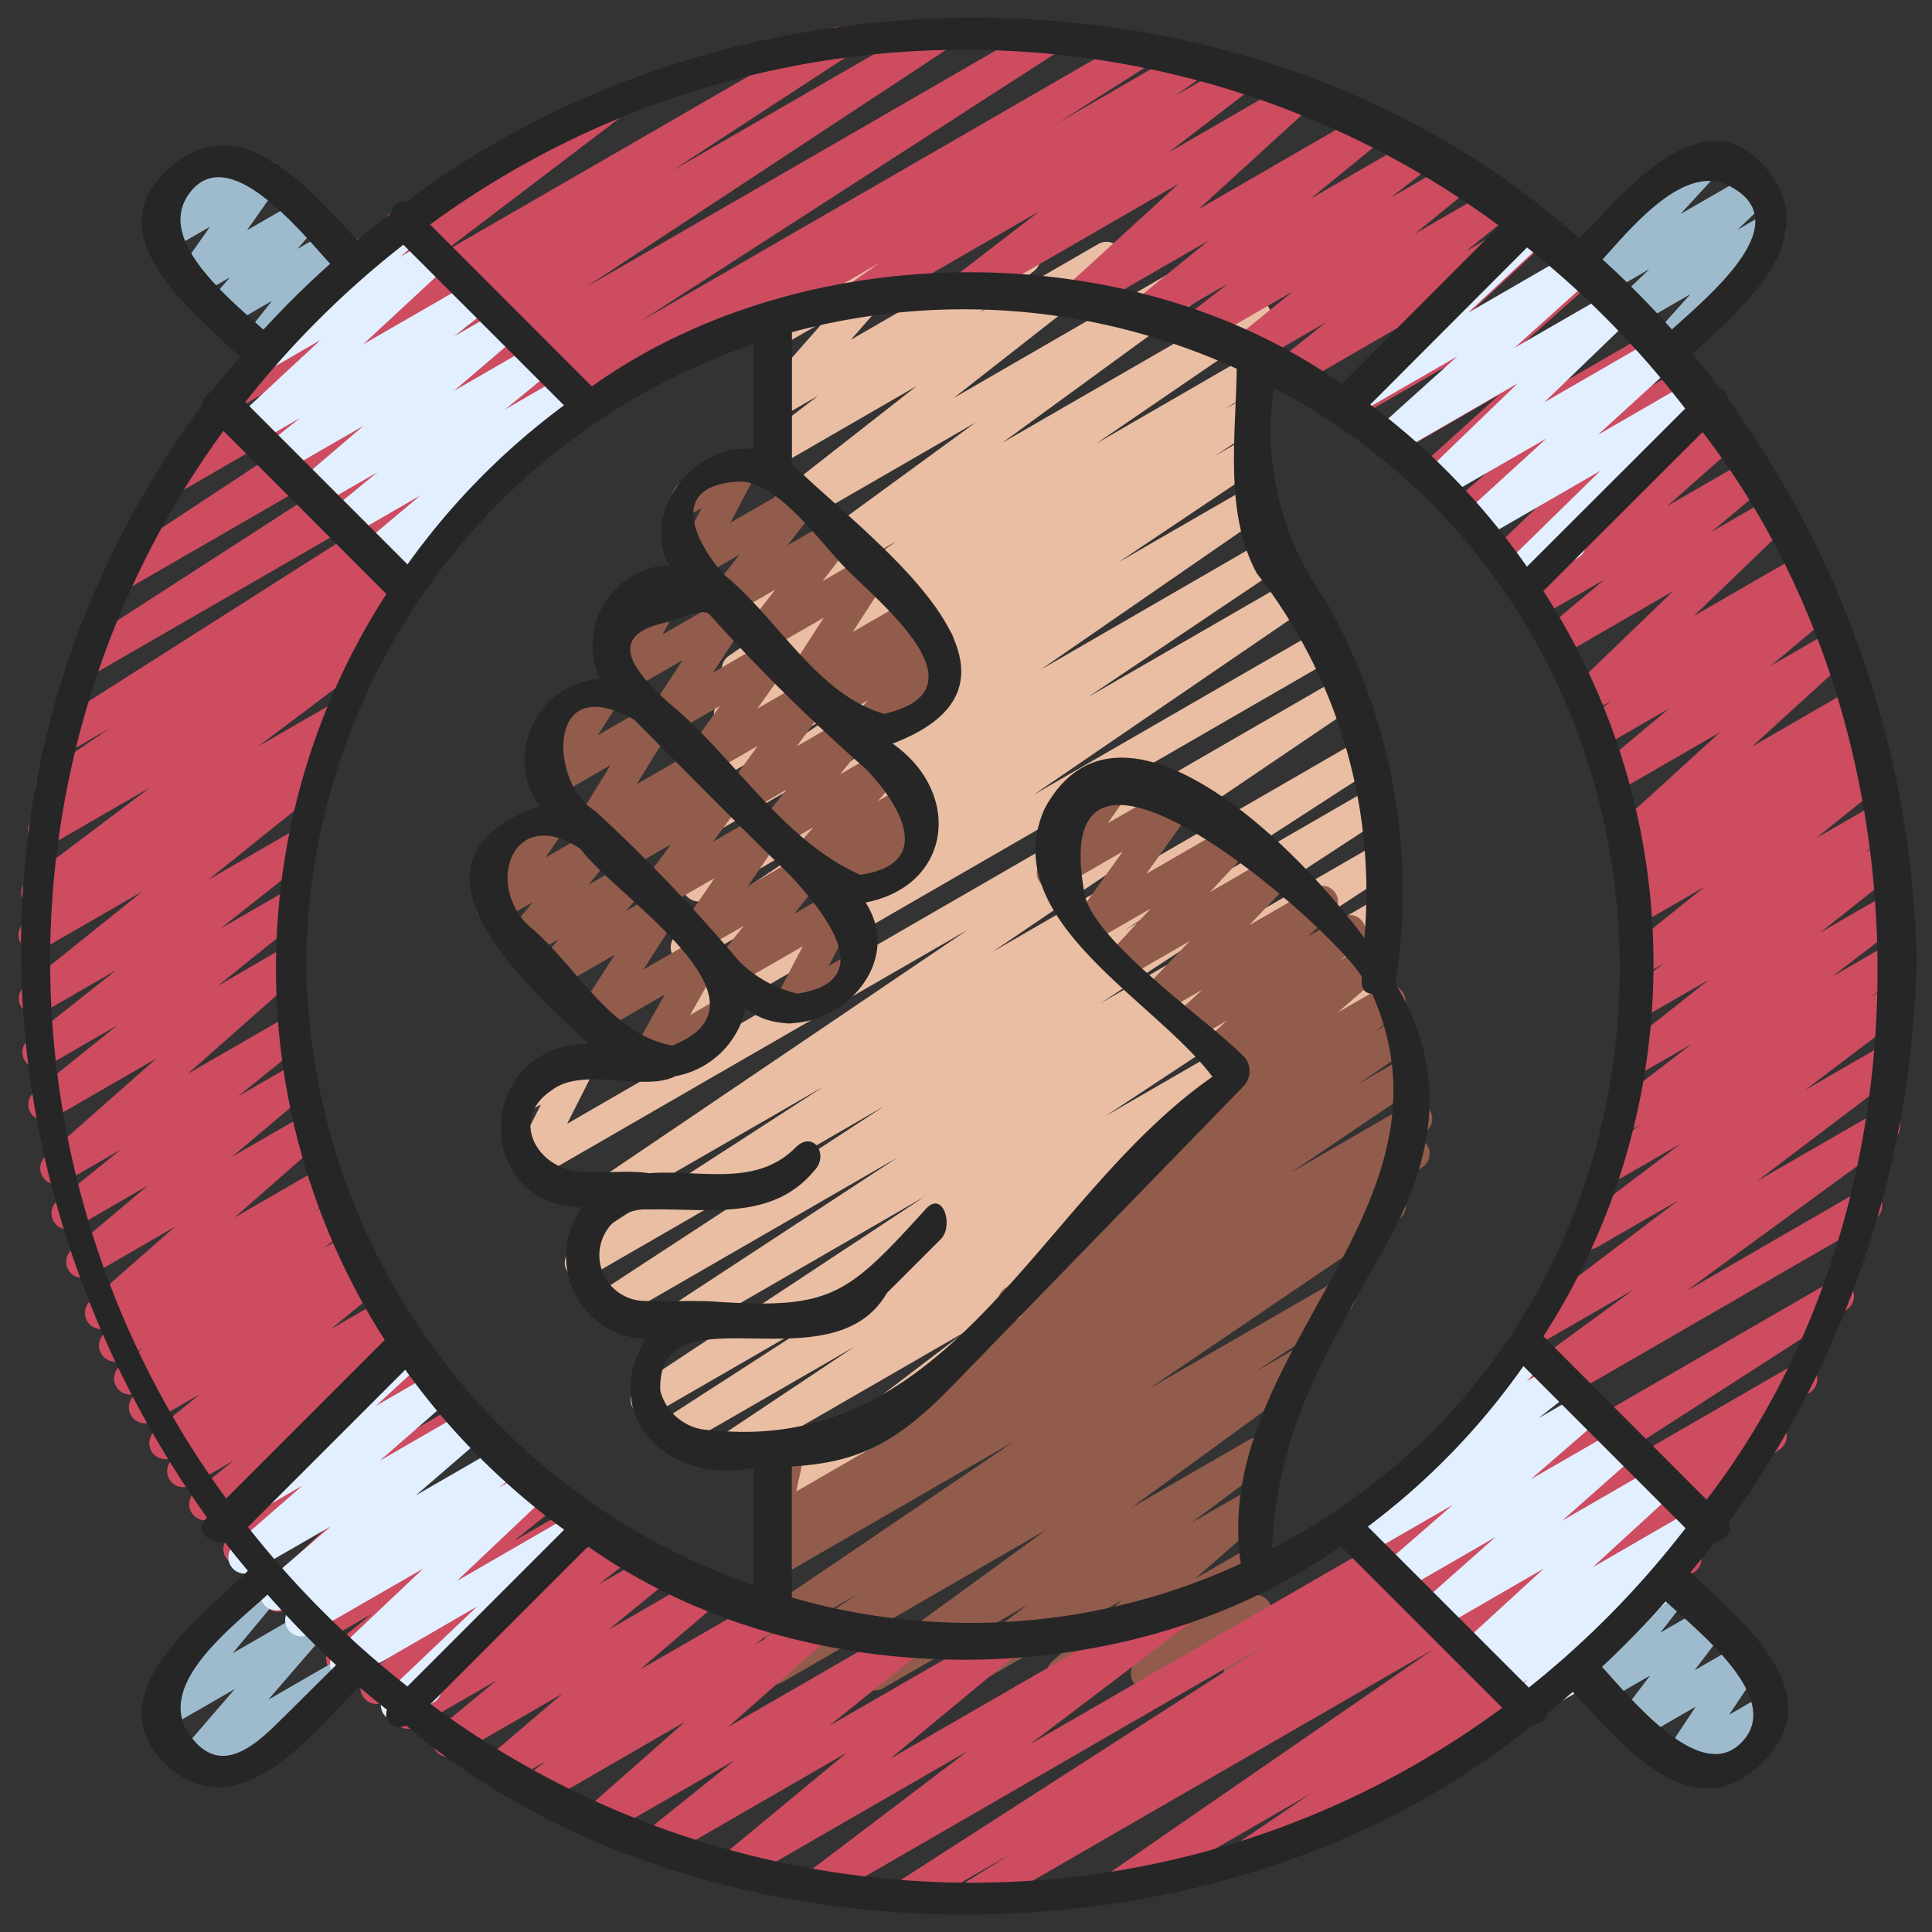 <svg xmlns="http://www.w3.org/2000/svg" xmlns:xlink="http://www.w3.org/1999/xlink" width="512" height="512" x="0" y="0" viewBox="0 0 60 60" style="enable-background:new 0 0 512 512" xml:space="preserve" class=""><rect x="0" y="0" width="60" height="60" fill="#333333" stroke="none"/><g><path fill="#EABEA3" d="M27.5 46.472a.5.5 0 0 1-.341-.866l1.341-1.258-3.358 1.938a.5.5 0 0 1-.553-.831l5.384-4.094-7 4.041a.5.5 0 0 1-.528-.848l4.1-2.736-5.5 3.174a.5.5 0 0 1-.522-.852l5.23-3.378-5.422 3.13a.5.5 0 0 1-.526-.85l8.911-5.881-7.337 4.239a.5.5 0 0 1-.525-.85l7.038-4.613-8.792 5.075a.5.5 0 0 1-.523-.851l8.871-5.8-9.148 5.282a.5.5 0 0 1-.522-.853l7.806-5.049L19.24 37.4a.5.5 0 0 1-.53-.846l11.336-7.674-13.377 7.72a.5.5 0 0 1-.7-.657L16.8 34.3l-.222.128a.5.5 0 0 1-.5-.865l1.666-.962a.5.5 0 0 1 .7.656l-.831 1.643 24.02-13.868a.5.5 0 0 1 .53.847L30.824 29.56l11.394-6.578a.5.5 0 0 1 .521.853l-7.8 5.048 7.57-4.37a.5.5 0 0 1 .523.85l-8.873 5.805 8.523-4.92a.5.5 0 0 1 .524.851l-7.038 4.613 6.549-3.78a.5.5 0 0 1 .525.849l-8.911 5.881 8.269-4.777a.5.5 0 0 1 .521.852l-5.217 3.37 1.615-.932a.5.5 0 0 1 .528.848l-4.111 2.74.369-.212a.5.5 0 0 1 .552.831l-5.387 4.1.315-.182a.5.5 0 0 1 .591.8l-3.3 3.078a.5.5 0 0 1-.225.589l-1.113.642a.49.49 0 0 1-.238.063Z" opacity="1" data-original="#eabea3" class=""></path><path fill="#EABEA3" d="M20.926 32.208a.5.5 0 0 1-.282-.913l8.484-5.8-7.534 4.35a.5.5 0 0 1-.53-.848l5.852-3.933-4.975 2.871a.5.5 0 0 1-.533-.844l6.934-4.776-6.008 3.468a.5.5 0 0 1-.528-.848l4.513-3.027-3.664 2.115a.5.5 0 0 1-.523-.85l1.533-1-.751.432a.5.5 0 0 1-.523-.851l1.206-.788-.429.247a.5.5 0 0 1-.532-.846l5.206-3.558-4.326 2.5a.5.5 0 0 1-.545-.837L30.3 13.12l-6.326 3.652a.5.5 0 0 1-.559-.826l5.055-3.959-4.19 2.421a.5.5 0 0 1-.553-.829l1.685-1.292-1.132.653a.5.5 0 0 1-.625-.762l1.936-2.2-1.311.756a.5.5 0 0 1-.738-.54l.312-1.41a.5.5 0 0 1-.074-.9l.5-.289a.5.5 0 0 1 .739.541L24.763 9.3l2.969-1.71a.5.5 0 0 1 .625.763l-1.935 2.2 5.14-2.968a.5.5 0 0 1 .554.829L30.434 9.7l3.679-2.124a.5.5 0 0 1 .559.826l-5.059 3.962 8.307-4.8a.5.5 0 0 1 .545.837l-7.333 5.348 7.588-4.38a.5.5 0 0 1 .532.846l-5.2 3.556 4.671-2.7a.5.5 0 0 1 .523.852l-1.207.789.684-.395a.5.5 0 0 1 .523.851l-1.533 1 1.01-.582a.5.5 0 0 1 .528.847l-4.514 3.028 3.986-2.3a.5.5 0 0 1 .533.845L32.314 20.8l6.786-3.922a.5.5 0 0 1 .529.848l-5.848 3.929 6.264-3.615a.5.5 0 0 1 .532.846l-8.482 5.8 8.878-5.125a.5.5 0 0 1 .5.865l-20.3 11.72a.494.494 0 0 1-.247.062Z" opacity="1" data-original="#eabea3" class=""></path><path fill="#925C4C" d="M26.892 23.1a.5.5 0 0 1-.384-.821l.434-.521-.966.557a.5.5 0 0 1-.609-.781l.237-.244-.415.239a.5.5 0 0 1-.669-.7l1.063-1.645-1.739 1a.5.5 0 0 1-.646-.739l.878-1.134-1.336.77a.5.5 0 0 1-.644-.739l.869-1.117-1.28.738a.5.5 0 0 1-.693-.666l.8-1.521-.156.09a.5.5 0 1 1-.5-.865l1.658-.957a.5.5 0 0 1 .692.666l-.8 1.519 1.994-1.149a.5.5 0 0 1 .644.739l-.868 1.118 1.319-.762a.5.5 0 0 1 .646.738l-.878 1.136 1.335-.771a.5.5 0 0 1 .67.7l-1.064 1.646 1.74-1a.5.5 0 0 1 .608.781l-.236.243.279-.161a.5.5 0 0 1 .634.753l-.458.55a.5.5 0 0 1 .4.911l-2.3 1.331a.493.493 0 0 1-.259.068Z" opacity="1" data-original="#925c4c" class=""></path><path fill="#925C4C" d="M26.02 28.006a.5.5 0 0 1-.375-.831l.354-.4-.777.449a.5.5 0 0 1-.629-.759l.663-.773-.991.573a.5.5 0 0 1-.639-.747l.8-.995-1.206.7a.5.5 0 0 1-.655-.727l.963-1.328-1.5.864a.5.5 0 0 1-.657-.722l.982-1.38-1.538.888a.5.5 0 0 1-.613-.089.5.5 0 0 1-.055-.619L21.2 20.5l-1.661.959a.5.5 0 0 1-.689-.671l.793-1.466-.129.074a.5.5 0 1 1-.5-.865l1.662-.959a.5.5 0 0 1 .689.671l-.794 1.465 1.95-1.125a.5.5 0 0 1 .668.707l-1.05 1.6 1.708-.987a.5.5 0 0 1 .657.723l-.984 1.381 1.54-.889a.5.5 0 0 1 .655.727l-.963 1.328 1.5-.866a.5.5 0 0 1 .63.108.5.5 0 0 1 .009.64l-.8.993 1.207-.7a.5.5 0 0 1 .629.759l-.663.772.879-.507a.5.5 0 0 1 .625.764l-.385.436a.5.5 0 0 1 .39.912l-2.5 1.445a.5.5 0 0 1-.253.077Z" opacity="1" data-original="#925c4c" class=""></path><path fill="#925C4C" d="M24.5 31.79a.5.5 0 0 1-.443-.731l.875-1.672-2.032 1.168a.5.5 0 0 1-.641-.743l.836-1.057-1.266.73a.5.5 0 0 1-.663-.714l1.023-1.5-1.634.943a.5.5 0 0 1-.652-.731l.938-1.264-1.448.835a.5.5 0 0 1-.616-.775l.4-.424-.623.359a.5.5 0 0 1-.675-.7l1.084-1.754-1.689.974a.5.5 0 0 1-.67-.7l.675-1.048a.5.5 0 0 1-.392-.912l1.665-.961a.5.5 0 0 1 .67.7l-.659 1.022 1.621-.935a.5.5 0 0 1 .674.7l-1.085 1.754 1.814-1.046a.5.5 0 0 1 .615.774l-.4.427.625-.361a.5.5 0 0 1 .651.731l-.936 1.264 1.445-.834a.5.5 0 0 1 .663.713l-1.023 1.5 1.633-.943a.494.494 0 0 1 .628.106.5.5 0 0 1 .014.637l-.836 1.057 1.251-.722a.5.5 0 0 1 .693.664L25.736 30l.459-.265a.5.5 0 1 1 .5.866l-1.95 1.125a.489.489 0 0 1-.245.064Z" opacity="1" data-original="#925c4c" class=""></path><path fill="#925C4C" d="M20.1 33.375a.5.5 0 0 1-.436-.745l.983-1.746-1.947 1.124a.494.494 0 0 1-.611-.088.5.5 0 0 1-.06-.615l1.065-1.657-1.745 1.007a.5.5 0 0 1-.628-.76l.634-.73-.949.547a.5.5 0 0 1-.636-.749l.77-.942-1 .577a.5.5 0 0 1-.663-.715l.631-.922a.5.5 0 0 1-.313-.929l1.664-.961a.5.5 0 0 1 .664.715l-.58.847 1.467-.847a.5.5 0 0 1 .637.749l-.772.944 1.159-.668a.5.5 0 0 1 .628.76l-.633.728.947-.546a.5.5 0 0 1 .671.7l-1.064 1.656 1.745-1.007a.5.5 0 0 1 .685.678l-.981 1.744.886-.511a.5.5 0 1 1 .5.865l-2.468 1.427a.5.5 0 0 1-.25.07ZM27.181 52.494a.5.5 0 0 1-.294-.9l5.613-4.089-8.22 4.745a.5.5 0 0 1-.524-.851l2.89-1.9-2.372 1.369a.5.5 0 0 1-.673-.167.5.5 0 0 1 .142-.68l7.757-5.262-7.238 4.179a.5.5 0 0 1-.519-.855l.683-.436-.169.1a.5.5 0 0 1-.739-.538l.3-1.42a.5.5 0 0 1-.075-.9l.5-.288a.5.5 0 0 1 .739.538l-.254 1.18 18.926-10.925a.5.5 0 0 1 .519.854l-1.122.716a.5.5 0 0 1 .391.9l-7.753 5.262 5.632-3.252a.5.5 0 0 1 .525.851l-2.9 1.9 1.245-.719a.5.5 0 0 1 .544.837l-5.61 4.087 3.668-2.117a.5.5 0 0 1 .549.833L36.986 47.3l1.739-1a.5.5 0 0 1 .58.808l-2.179 1.914 1.607-.927a.5.5 0 0 1 .608.782l-.832.853.231-.133a.5.5 0 0 1 .735.555l-.275 1.074a.5.5 0 0 1 .045.89l-.5.288a.5.5 0 0 1-.733-.556l.2-.792-2.345 1.353a.5.5 0 0 1-.607-.782l.832-.853-2.843 1.641a.5.5 0 0 1-.58-.809l2.179-1.914-4.727 2.729a.5.5 0 0 1-.549-.833l2.356-1.759-4.5 2.6a.491.491 0 0 1-.247.065Z" opacity="1" data-original="#925c4c" class=""></path><path fill="#925C4C" d="M28.055 44.455a.5.5 0 0 1-.281-.914l4.009-2.708-.052.029a.5.5 0 0 1-.533-.844l3.113-2.142a.5.5 0 0 1-.17-.89l2.821-2.036a.482.482 0 0 1-.148-.137.5.5 0 0 1 .081-.667l1.358-1.173-.253.145a.5.5 0 0 1-.585-.8l.685-.618-.952.549a.5.5 0 0 1-.588-.8l.78-.713-1.073.62a.5.5 0 0 1-.612-.779l1.292-1.35-1.768 1.02a.5.5 0 0 1-.615-.773l1.173-1.259-1.631.941a.5.5 0 0 1-.658-.722l1.414-1.984-1.912 1.1a.5.5 0 0 1-.618-.1.5.5 0 0 1-.042-.625l.79-1.125a.506.506 0 0 1-.553-.235.5.5 0 0 1 .183-.683l1.8-1.036a.5.5 0 0 1 .66.72l-.768 1.1 1.955-1.128a.5.5 0 0 1 .657.722L35.6 27.136l2.536-1.464a.5.5 0 0 1 .615.773l-1.175 1.26 1.9-1.1a.5.5 0 0 1 .611.779l-1.292 1.35 2.017-1.164a.5.5 0 0 1 .587.8l-.78.713 1.053-.608a.5.5 0 0 1 .585.8l-.682.616.751-.432a.5.5 0 0 1 .577.81l-1.357 1.173 1.357-.783a.5.5 0 0 1 .543.838l-.743.536.57-.328a.5.5 0 0 1 .533.845l-1.624 1.117 1.378-.8a.5.5 0 0 1 .53.847l-4.009 2.708 3.631-2.1a.5.5 0 1 1 .5.865l-15.9 9.183a.494.494 0 0 1-.257.085Z" opacity="1" data-original="#925c4c" class=""></path><path fill="#9EBBCE" d="M51.715 11.257a.5.5 0 0 1-.372-.834L52.5 9.134l-1.655.955a.5.5 0 0 1-.6-.794l.982-.939-1.355.783a.5.5 0 0 1-.618-.771l1.646-1.8a.484.484 0 0 1-.224-.2.5.5 0 0 1 .182-.682L52.743 4.6a.5.5 0 0 1 .618.77l-1.173 1.278 2.156-1.243a.5.5 0 0 1 .594.794l-.98.937.752-.436a.5.5 0 0 1 .622.767l-2.322 2.594a.5.5 0 0 1-.2.644l-.842.485a.5.5 0 0 1-.253.067Z" opacity="1" data-original="#9ebbce"></path><path fill="#CD4C60" d="M44.6 45.658a.5.5 0 0 1-.3-.9l6.441-4.713-2.62 1.513a.5.5 0 0 1-.552-.831l4.538-3.438-2.507 1.444a.5.5 0 0 1-.552-.831l3.159-2.391-1.807 1.045a.5.5 0 0 1-.544-.837l1.117-.813-.166.1a.5.5 0 0 1-.555-.829l2.285-1.754-1.419.818a.5.5 0 0 1-.56-.824l2.506-1.984-1.784 1.024a.5.5 0 0 1-.551-.832l.945-.71-.373.215a.5.5 0 0 1-.564-.822l2.2-1.767-1.716.99a.5.5 0 0 1-.549-.833l.317-.237a.506.506 0 0 1-.566-.2.5.5 0 0 1 .119-.676l.224-.166a.507.507 0 0 1-.508-.194.5.5 0 0 1 .066-.664l3.092-2.819-2.966 1.712a.5.5 0 0 1-.57-.816L51.841 22l-1.864 1.076a.5.5 0 0 1-.557-.828l.633-.49-.494.285a.5.5 0 0 1-.6-.793l3-2.891-3.285 1.9a.5.5 0 0 1-.572-.816l1.721-1.441-1.853 1.064a.5.5 0 0 1-.581-.807l2.226-1.967-2.558 1.477a.5.5 0 0 1-.6-.793l2.75-2.64-3.377 1.949a.5.5 0 0 1-.576-.811l1.918-1.648-2.4 1.384a.5.5 0 0 1-.585-.8l2.379-2.152-3.107 1.794a.5.5 0 0 1-.581-.807l2.248-1.989-3.057 1.764a.5.5 0 0 1-.59-.8l2.638-2.449-3.779 2.183a.5.5 0 0 1-.563-.823l1.4-1.117-2.189 1.262a.5.5 0 0 1-.565-.82l1.731-1.406-2.734 1.578a.5.5 0 0 1-.557-.827l1.274-.991-2.292 1.322a.5.5 0 0 1-.567-.82l2.241-1.83-3.784 2.183a.5.5 0 0 1-.587-.8L36.6 5.711l-6.341 3.662a.5.5 0 0 1-.555-.829l2.578-1.984-5.333 3.079a.5.5 0 0 1-.536-.843l.914-.639-4.37 2.523a.5.5 0 0 1-.5-.866l14.385-8.3a.5.5 0 0 1 .536.843l-.905.632 1.843-1.064a.5.5 0 0 1 .555.829l-2.579 1.981 3.808-2.2a.5.5 0 0 1 .587.8L37.23 6.492l5.147-2.971a.5.5 0 0 1 .566.82L40.7 6.172l3.2-1.848a.5.5 0 0 1 .557.827l-1.271.99L45.1 5.036a.5.5 0 0 1 .565.82l-1.73 1.408 2.418-1.4a.5.5 0 0 1 .562.823l-1.39 1.114 1.938-1.118a.5.5 0 0 1 .59.8l-2.639 2.451L48.932 7.9a.5.5 0 0 1 .581.807L47.265 10.7l2.881-1.663a.5.5 0 0 1 .585.8l-2.378 2.152 2.968-1.714a.5.5 0 0 1 .576.812l-1.918 1.648 2.3-1.329a.5.5 0 0 1 .6.793l-2.749 2.639 3.3-1.9a.5.5 0 0 1 .581.807l-2.228 1.968 2.524-1.456a.5.5 0 0 1 .571.816l-1.718 1.438 1.85-1.068a.5.5 0 0 1 .6.793l-3 2.891 3.319-1.916a.5.5 0 0 1 .556.828l-.637.494.538-.31a.5.5 0 0 1 .57.816l-1.965 1.639 1.929-1.113a.5.5 0 0 1 .587.8l-3.092 2.819 3.1-1.791a.5.5 0 0 1 .549.834l-.157.116a.5.5 0 0 1 .437.881l-.258.192a.5.5 0 0 1 .515.848l-2.2 1.766 1.912-1.1a.5.5 0 0 1 .551.832l-.94.707.555-.32a.5.5 0 0 1 .561.824l-2.509 1.987 2.094-1.209a.5.5 0 0 1 .555.829l-2.28 1.749 1.786-1.03a.5.5 0 0 1 .544.837l-1.116.811.554-.319a.5.5 0 0 1 .552.831l-3.16 2.393 2.49-1.438a.5.5 0 0 1 .552.831l-4.536 3.436 3.7-2.133a.5.5 0 0 1 .545.836L52.359 40.1l5.363-3.1a.5.5 0 0 1 .5.865l-13.375 7.726a.491.491 0 0 1-.247.067Z" opacity="1" data-original="#cd4c60" class=""></path><path fill="#CD4C60" d="M30.156 59.437a.5.5 0 0 1-.264-.924l1.533-.958-3.036 1.752a.5.5 0 0 1-.521-.854l11.476-7.384L25.613 59a.5.5 0 0 1-.551-.831l5-3.793L23 58.45a.5.5 0 0 1-.568-.817l3.864-3.2L20.6 57.72a.5.5 0 0 1-.564-.823l2.775-2.228L18.771 57a.5.5 0 0 1-.582-.808l3.085-2.72-4.474 2.586a.5.5 0 0 1-.551-.832l.71-.535-1.284.742a.5.5 0 0 1-.575-.813l2.366-2.02-3.292 1.9a.5.5 0 0 1-.568-.818l1.814-1.494-2.488 1.436a.5.5 0 0 1-.559-.826l.948-.742-1.376.794a.5.5 0 0 1-.567-.82l1.561-1.281-2.057 1.188a.5.5 0 0 1-.564-.823l1.234-.994-1.61.929a.5.5 0 0 1-.574-.813l1.888-1.611-2.348 1.354a.5.5 0 0 1-.595-.8l2.672-2.54-3.3 1.9a.5.5 0 0 1-.589-.8l2.522-2.33-2.99 1.736a.5.5 0 0 1-.565-.822l1.188-.961-1.315.76a.5.5 0 0 1-.554-.829l.206-.158-.2.114a.5.5 0 0 1-.567-.82l1.394-1.136-1.461.843a.5.5 0 0 1-.553-.831l.065-.049a.5.5 0 0 1-.529-.843l.709-.552-.627.362a.5.5 0 0 1-.555-.828l.578-.447-.452.261a.5.5 0 0 1-.58-.809l2.62-2.3-2.623 1.518a.5.5 0 0 1-.573-.815L4.59 36.82l-2.242 1.294a.5.5 0 0 1-.565-.821L3.75 35.7 2 36.714a.5.5 0 0 1-.581-.808l3.444-3.038-3.233 1.866a.5.5 0 0 1-.564-.822l2.574-2.067-2.2 1.27a.5.5 0 0 1-.56-.824l2.726-2.161-2.27 1.31a.5.5 0 0 1-.564-.822l3.656-2.937-3.1 1.787a.5.5 0 0 1-.541-.84L1.672 28l-.268.154a.5.5 0 0 1-.55-.832l3.8-2.861-3.034 1.751a.5.5 0 0 1-.532-.846l.619-.423a.5.5 0 0 1-.393-.9l2.095-1.428-1.21.7a.5.5 0 0 1-.518-.854l13.849-8.81-12.619 7.284a.5.5 0 0 1-.521-.853L15.373 11.7 3.986 18.276a.5.5 0 0 1-.525-.85L14.73 10l-9.137 5.278a.5.5 0 0 1-.524-.851l5.431-3.543-3.08 1.778a.5.5 0 0 1-.553-.83l5.657-4.308a.5.5 0 0 1-.384-.914l6.587-3.8a.5.5 0 0 1 .552.83l-5.561 4.229L25.779.905a.5.5 0 0 1 .524.852l-5.434 3.548L28.935.648a.5.5 0 0 1 .525.851L18.2 8.916 32.354.743a.5.5 0 0 1 .522.853L19.884 9.981l15.309-8.838a.5.5 0 0 1 .519.857L15.105 15.1a.555.555 0 0 1 .09.108.5.5 0 0 1-.142.679l-2.466 1.68a.5.5 0 0 1 .359.908l-1.383.944a.5.5 0 0 1 .255.9l-3.8 2.861 2.1-1.211a.5.5 0 0 1 .541.84l-.989.706a.5.5 0 0 1 .558.2.5.5 0 0 1-.1.672L6.473 27.32l2.548-1.47a.5.5 0 0 1 .56.824l-2.728 2.161 1.926-1.112a.5.5 0 0 1 .564.822l-2.577 2.071L8.692 29.5a.5.5 0 0 1 .581.808l-3.441 3.04L8.8 31.635a.5.5 0 0 1 .564.821l-1.97 1.591 1.6-.923a.5.5 0 0 1 .572.815l-2.354 1.982L9.329 34.7a.5.5 0 0 1 .58.809l-2.621 2.3 2.528-1.459a.5.5 0 0 1 .556.828l-.573.442.4-.232a.5.5 0 0 1 .558.827l-.71.553.6-.346a.5.5 0 0 1 .553.831l-.068.052a.5.5 0 0 1 .529.84l-1.395 1.137 1.459-.841a.5.5 0 0 1 .553.829l-.2.157.205-.118a.5.5 0 0 1 .565.821l-1.19.961 1.342-.78a.5.5 0 0 1 .589.8l-2.523 2.33 3.059-1.765a.5.5 0 0 1 .6.8l-2.671 2.54 3.425-1.978a.5.5 0 0 1 .574.813l-1.888 1.612 2.47-1.426a.5.5 0 0 1 .563.823l-1.235.995 1.756-1.013a.5.5 0 0 1 .567.819l-1.558 1.28 2.239-1.293a.5.5 0 0 1 .558.826l-.951.744 1.578-.91a.5.5 0 0 1 .568.818l-1.82 1.487 2.771-1.6a.5.5 0 0 1 .575.812l-2.366 2.022 3.72-2.141a.5.5 0 0 1 .55.832l-.71.535 1.672-.966a.5.5 0 0 1 .581.808l-3.083 2.719 5.354-3.091a.5.5 0 0 1 .563.822l-2.78 2.235 5.2-3a.5.5 0 0 1 .569.817l-3.865 3.2 8.806-5.084a.5.5 0 0 1 .552.831l-5 3.793 24.807-14.33a.5.5 0 0 1 .521.854l-11.483 7.388 9.846-5.683a.5.5 0 0 1 .515.856l-1.5.939.022-.013a.5.5 0 0 1 .535.844L45.285 51.9l6.8-3.923a.5.5 0 0 1 .531.847l-3.149 2.137a.5.5 0 0 1 .2.931l-10.546 6.09a.5.5 0 0 1-.531-.846l2.094-1.421-5.64 3.256a.5.5 0 0 1-.534-.844l9.978-6.889-14.082 8.131a.5.5 0 0 1-.25.068Z" opacity="1" data-original="#cd4c60" class=""></path><path fill="#9EBBCE" d="M7.971 11.255a.5.5 0 0 1-.393-.81l.867-1.1-1.307.755a.5.5 0 0 1-.627-.761l.632-.726-.943.541a.5.5 0 0 1-.658-.72l.981-1.393-1.216.7a.5.5 0 0 1-.633-.754l.448-.535a.491.491 0 0 1-.246-.214.5.5 0 0 1 .183-.682L6.72 4.6a.5.5 0 0 1 .633.754l-.089.1.73-.421a.5.5 0 0 1 .658.721L7.67 7.152l1.572-.907a.5.5 0 0 1 .627.761l-.632.724.955-.55a.5.5 0 0 1 .643.742l-1.621 2.06a.437.437 0 0 1 .025.04.5.5 0 0 1-.182.683l-.836.483a.5.5 0 0 1-.25.067ZM6.013 55.2a.5.5 0 0 1-.378-.827l1.658-1.919-2 1.154a.5.5 0 0 1-.634-.753l2.356-2.827-.01-.016a.5.5 0 0 1 .182-.683l.869-.5a.5.5 0 0 1 .633.753l-1.463 1.76 2.133-1.232a.5.5 0 0 1 .628.76l-1.658 1.918 2.332-1.346a.5.5 0 1 1 .5.866l-4.9 2.828a.489.489 0 0 1-.248.064ZM52.1 55.256a.5.5 0 0 1-.416-.777l.98-1.479-1.684.972a.5.5 0 0 1-.648-.735l.913-1.2-1.409.813a.5.5 0 0 1-.644-.741l1.6-2.045a.432.432 0 0 1-.033-.05.5.5 0 0 1 .182-.683l.86-.5a.5.5 0 0 1 .643.74l-.877 1.129 1.324-.763a.5.5 0 0 1 .648.734l-.912 1.2 1.391-.8a.5.5 0 0 1 .615.091.5.5 0 0 1 .051.619l-.984 1.471 1.014-.585a.5.5 0 1 1 .5.865l-2.867 1.656a.49.49 0 0 1-.247.068Z" opacity="1" data-original="#9ebbce"></path><path fill="#E1EFFF" d="M12.327 53.45a.5.5 0 0 1-.345-.862l2.832-2.695-3.8 2.2a.5.5 0 0 1-.594-.8l2.723-2.578-3.543 2.04a.5.5 0 0 1-.555-.828l.508-.394-.721.416a.5.5 0 0 1-.576-.811l2.022-1.738-2.433 1.4a.5.5 0 0 1-.579-.81l2.123-1.85-1.09.629a.5.5 0 0 1-.589-.8l3.7-3.422a.5.5 0 0 1 .246-.5l.833-.481a.5.5 0 0 1 .589.8l-1.4 1.293 1.663-.96a.5.5 0 0 1 .579.81l-2.12 1.852 2.561-1.479a.5.5 0 0 1 .576.811l-2.02 1.745 2.537-1.465a.5.5 0 0 1 .556.828l-.51.395.811-.468a.5.5 0 0 1 .594.8L14.187 49.1l3.764-2.173a.5.5 0 0 1 .595.8l-4.846 4.61a.5.5 0 0 1-.239.537l-.881.509a.489.489 0 0 1-.253.067ZM12.437 18.546a.5.5 0 0 1-.366-.84l.292-.315-.489.282a.5.5 0 0 1-.571-.816l1.752-1.47-2.2 1.271a.5.5 0 0 1-.567-.819l1.435-1.174-1.823 1.05a.5.5 0 0 1-.575-.813l1.958-1.674-2.46 1.419a.5.5 0 0 1-.561-.823l1.051-.839-1.369.79a.5.5 0 0 1-.59-.8l2.6-2.416-1.625.941a.5.5 0 0 1-.576-.811l3.021-2.605A.5.5 0 0 1 11 7.489l1.453-.839a.5.5 0 0 1 .576.812l-.6.516.86-.5a.5.5 0 0 1 .59.8l-2.6 2.415L14.6 8.78a.5.5 0 0 1 .561.824l-1.054.841 1.372-.792a.5.5 0 0 1 .575.813L14.1 12.138l2.455-1.417a.5.5 0 0 1 .566.819l-1.435 1.175 1.819-1.05a.5.5 0 0 1 .571.815l-2.838 2.382a.52.52 0 0 1 .145.124.5.5 0 0 1-.025.652L13.437 17.7a.5.5 0 0 1-.248.484l-.5.291a.5.5 0 0 1-.252.071ZM47.136 18.332a.5.5 0 0 1-.35-.857l2.914-2.853-3.561 2.056a.5.5 0 0 1-.587-.8l2.474-2.26-3.093 1.782a.5.5 0 0 1-.6-.792l2.8-2.7-3.72 2.148a.5.5 0 0 1-.585-.8l2.43-2.188-2.947 1.7a.5.5 0 0 1-.591-.8l4.59-4.29a.5.5 0 0 1 .241-.527l.891-.514a.5.5 0 0 1 .592.8l-2.441 2.277 3.286-1.9a.5.5 0 0 1 .585.8l-2.43 2.188 3.125-1.8a.5.5 0 0 1 .6.792l-2.8 2.7 3.554-2.051a.5.5 0 0 1 .587.8l-2.474 2.26 3.006-1.736a.5.5 0 0 1 .6.79l-4.1 4.016a.5.5 0 0 1-.133.754l-1.608.929a.489.489 0 0 1-.255.076ZM47.317 53.437a.5.5 0 0 1-.326-.879l.453-.391-.687.4a.5.5 0 0 1-.553-.831l.123-.092-.317.182a.5.5 0 0 1-.588-.8l2.52-2.311-3.2 1.85a.5.5 0 0 1-.582-.807l2.278-2.019-2.872 1.658a.5.5 0 0 1-.578-.81l2.122-1.848-2.668 1.54a.5.5 0 0 1-.56-.824l2.5-1.987a.53.53 0 0 1-.109-.1.5.5 0 0 1 .031-.654l2.249-2.363a.5.5 0 0 1 .247-.487l.54-.31a.5.5 0 0 1 .612.777l-.533.56.8-.463a.5.5 0 0 1 .56.824l-.986.784 1.294-.747a.5.5 0 0 1 .578.81l-2.124 1.841 2.673-1.54a.5.5 0 0 1 .582.807l-2.276 2.016 2.871-1.658a.5.5 0 0 1 .588.8l-2.52 2.311 3.2-1.85a.5.5 0 0 1 .553.831l-1.249.949a.5.5 0 0 1 .154.849l-2.99 2.577a.5.5 0 0 1-.232.567l-1.332.769a.49.49 0 0 1-.246.069Z" opacity="1" data-original="#e1efff"></path><path fill="#262626" d="M59.522 29.781a30.785 30.785 0 0 0-5.864-17.4.4.4 0 0 0-.258-.34c-.269-.358-.552-.7-.837-1.048 1.569-1.456 4.01-3.5 2.392-5.635-1.93-2.551-4.428.518-5.9 2.048C39.165-1.44 23.028-1.627 12.6 6.281c-.228-.084-.409.111-.482.365-.346.264-.694.524-1.029.8-1.534-1.614-3.668-4.24-5.9-2.17-2.2 2.054.742 4.354 2.267 5.811-.3.358-.612.707-.892 1.083a.473.473 0 0 0-.286.407c-8.218 11.161-6.795 24.84.154 34.557-.46.37.066.815.566.778.226.3.463.583.7.871C6.279 50.2 2.89 52.639 5.161 54.8c2.166 2.057 4.493-.872 5.982-2.423.284.251.582.484.876.723-.125.356.226.639.6.489 8.957 7.669 25.188 7.991 34.981-.026a.519.519 0 0 0 .471-.36c.265-.211.515-.439.772-.658 1.513 1.587 3.67 4.346 5.87 2.216 2.245-2.175-.646-4.419-2.212-5.934.255-.31.51-.618.753-.937.336-.073.6-.323.428-.6a30.92 30.92 0 0 0 5.84-17.509ZM47.479 52.41l-5-5a22.034 22.034 0 0 0 4.833-4.985l5.034 5.034a28.8 28.8 0 0 1-4.867 4.951ZM7.7 47.423l4.886-4.885a22.05 22.05 0 0 0 4.935 4.968l-4.868 4.868A29.37 29.37 0 0 1 7.7 47.423Zm1.809-17.505A20.521 20.521 0 0 1 23.4 10.685v3.263c-1.828-.22-3.506 1.946-2.63 3.6a2.508 2.508 0 0 0-2.148 3.533 2.518 2.518 0 0 0-1.872 3.955c-4.675 1.661-.655 5.341 1.539 7.383-3.478-.023-3.728 4.976-.213 5.082a2.566 2.566 0 0 0 1.973 4.082c-1.449 2.385.67 4.539 3.36 4v3.656a20.7 20.7 0 0 1-13.9-19.321ZM12.527 7.6l4.988 4.988a22.222 22.222 0 0 0-4.86 4.94l-5.037-5.04A29.014 29.014 0 0 1 12.527 7.6Zm26.5 10.2a16.074 16.074 0 0 1 3.344 11.327c-2.694-3.6-7.8-8.035-9.942-3.987-1.476 3.432 3.443 5.908 5.223 8.3-5.418 3.781-8.032 11.768-15.582 10.973a1.631 1.631 0 0 1-1.563-1.222c-.13-3.262 5.325-.055 7.037-3.037l1.673-1.671c.4-.4.088-1.491-.436-.968-2.492 2.735-2.937 3.164-6.711 2.9-.68-.03-1.383.011-2.067-.013a1.421 1.421 0 1 1 .1-2.84c1.825-.048 3.861.385 5.179-1.2.484-.485-.018-1.282-.574-.726-1.236 1.252-2.985.676-4.549.8-.816-.125-1.672.072-2.489-.108-1.174-.32-1.711-1.684-.551-2.458.987-.775 2.886.056 3.856-.448a2.732 2.732 0 0 0 2.179-2.1c1.98 1.5 5.194-1.018 3.728-3.294 2.67-.519 3.026-3.392.84-4.935 5.453-2.079-1.04-6.58-3.127-8.694v-4.083a20.388 20.388 0 0 1 13.813 1.136c-.03 2.118-.387 4.478.62 6.348Zm-20.556 7.375c-1.381-.8-1.567-4.426 1.23-2.817 1.6 1.6 3.181 3.222 4.813 4.8 1.356 1.445 2.649 3.334.247 3.7a3.789 3.789 0 0 1-1.827-1.029 51.1 51.1 0 0 0-4.463-4.654Zm2.306-3.341c-1-.906-2.093-2.1-.045-2.513.762-.266 1.041-.367 1.269-.275a58.032 58.032 0 0 0 4.867 4.816c.818.818 2.382 2.931-.15 3.305-2.418-1.06-3.912-3.667-5.941-5.333Zm5.466-4.208c1.028 1.069 4.494 3.787 1.215 4.542-2.082-.6-3.308-2.967-4.948-4.3-.689-.724-2-2.772.423-2.911 1.183-.068 2.596 1.954 3.31 2.669Zm-8.21 8.743c1.063 1.456 6.308 4.739 2.845 6.1-1.962-.349-3.019-2.562-4.476-3.732-1.348-1.33-.447-3.765 1.631-2.368Zm6.558 19.174c1.912-.122 3.134-.6 4.951-2.47l9.07-9.332a.678.678 0 0 0 .026-.921c-1.1-1.12-4.658-3.575-4.951-5.039-1.3-6.916 7.741 1.058 8.613 2.57-.051.254.03.508.312.51 2.962 6.661-5.029 11.167-4.079 17.7a20.022 20.022 0 0 1-13.942 1.052Zm18.229-6.485c1.631-2.762 2.3-5.534.514-8.512a18.187 18.187 0 0 0-2.2-11.952 8.954 8.954 0 0 1-1.57-6.546c14.326 7.52 14.329 28.6-.062 36.043.163-3.541 1.532-5.849 3.318-9.033Zm9.515-26.369L47.42 17.6a21.894 21.894 0 0 0-4.866-5.036q2.436-2.439 4.87-4.879a28.922 28.922 0 0 1 4.911 5.004ZM47.931 41.5a21.293 21.293 0 0 0 0-23.146l4.945-4.936C60.04 22.7 60.157 37.277 53 46.575Zm5.778-35.724c2.173 1.123-.618 3.387-1.787 4.457a29.242 29.242 0 0 0-2.152-2.175c1.038-1.166 2.586-2.982 3.939-2.282Zm-21.8-4.161a27.914 27.914 0 0 1 14.654 5.4l-4.9 4.91C35.177 7.29 25 7.285 18.381 12l-5.024-5.027a28.071 28.071 0 0 1 18.55-5.358ZM5.89 5.992c1.184-1.575 3.339 1.069 4.364 2.2a29.18 29.18 0 0 0-2.073 2.045C7 9.178 4.826 7.406 5.89 5.992ZM1.556 29.846a27.956 27.956 0 0 1 5.383-16.464L12 18.447a21.412 21.412 0 0 0-.051 23.166l-4.925 4.925a28.377 28.377 0 0 1-5.468-16.692Zm7.275 23.459c-.8.791-1.949 1.975-2.941.575-1.09-1.538 1.277-3.31 2.419-4.358a30.95 30.95 0 0 0 2.128 2.189Zm19.956 5.13a28.209 28.209 0 0 1-15.418-5.514l4.895-4.894c6.614 4.7 16.822 4.682 23.368-.012l5.021 5.021a27.7 27.7 0 0 1-17.866 5.399Zm25.4-4.441c-1.231 1.56-3.4-1.087-4.436-2.229a28.7 28.7 0 0 0 1.977-2.032c1.117 1.011 3.509 2.935 2.463 4.261Z" opacity="1" data-original="#262626" class=""></path></g></svg>